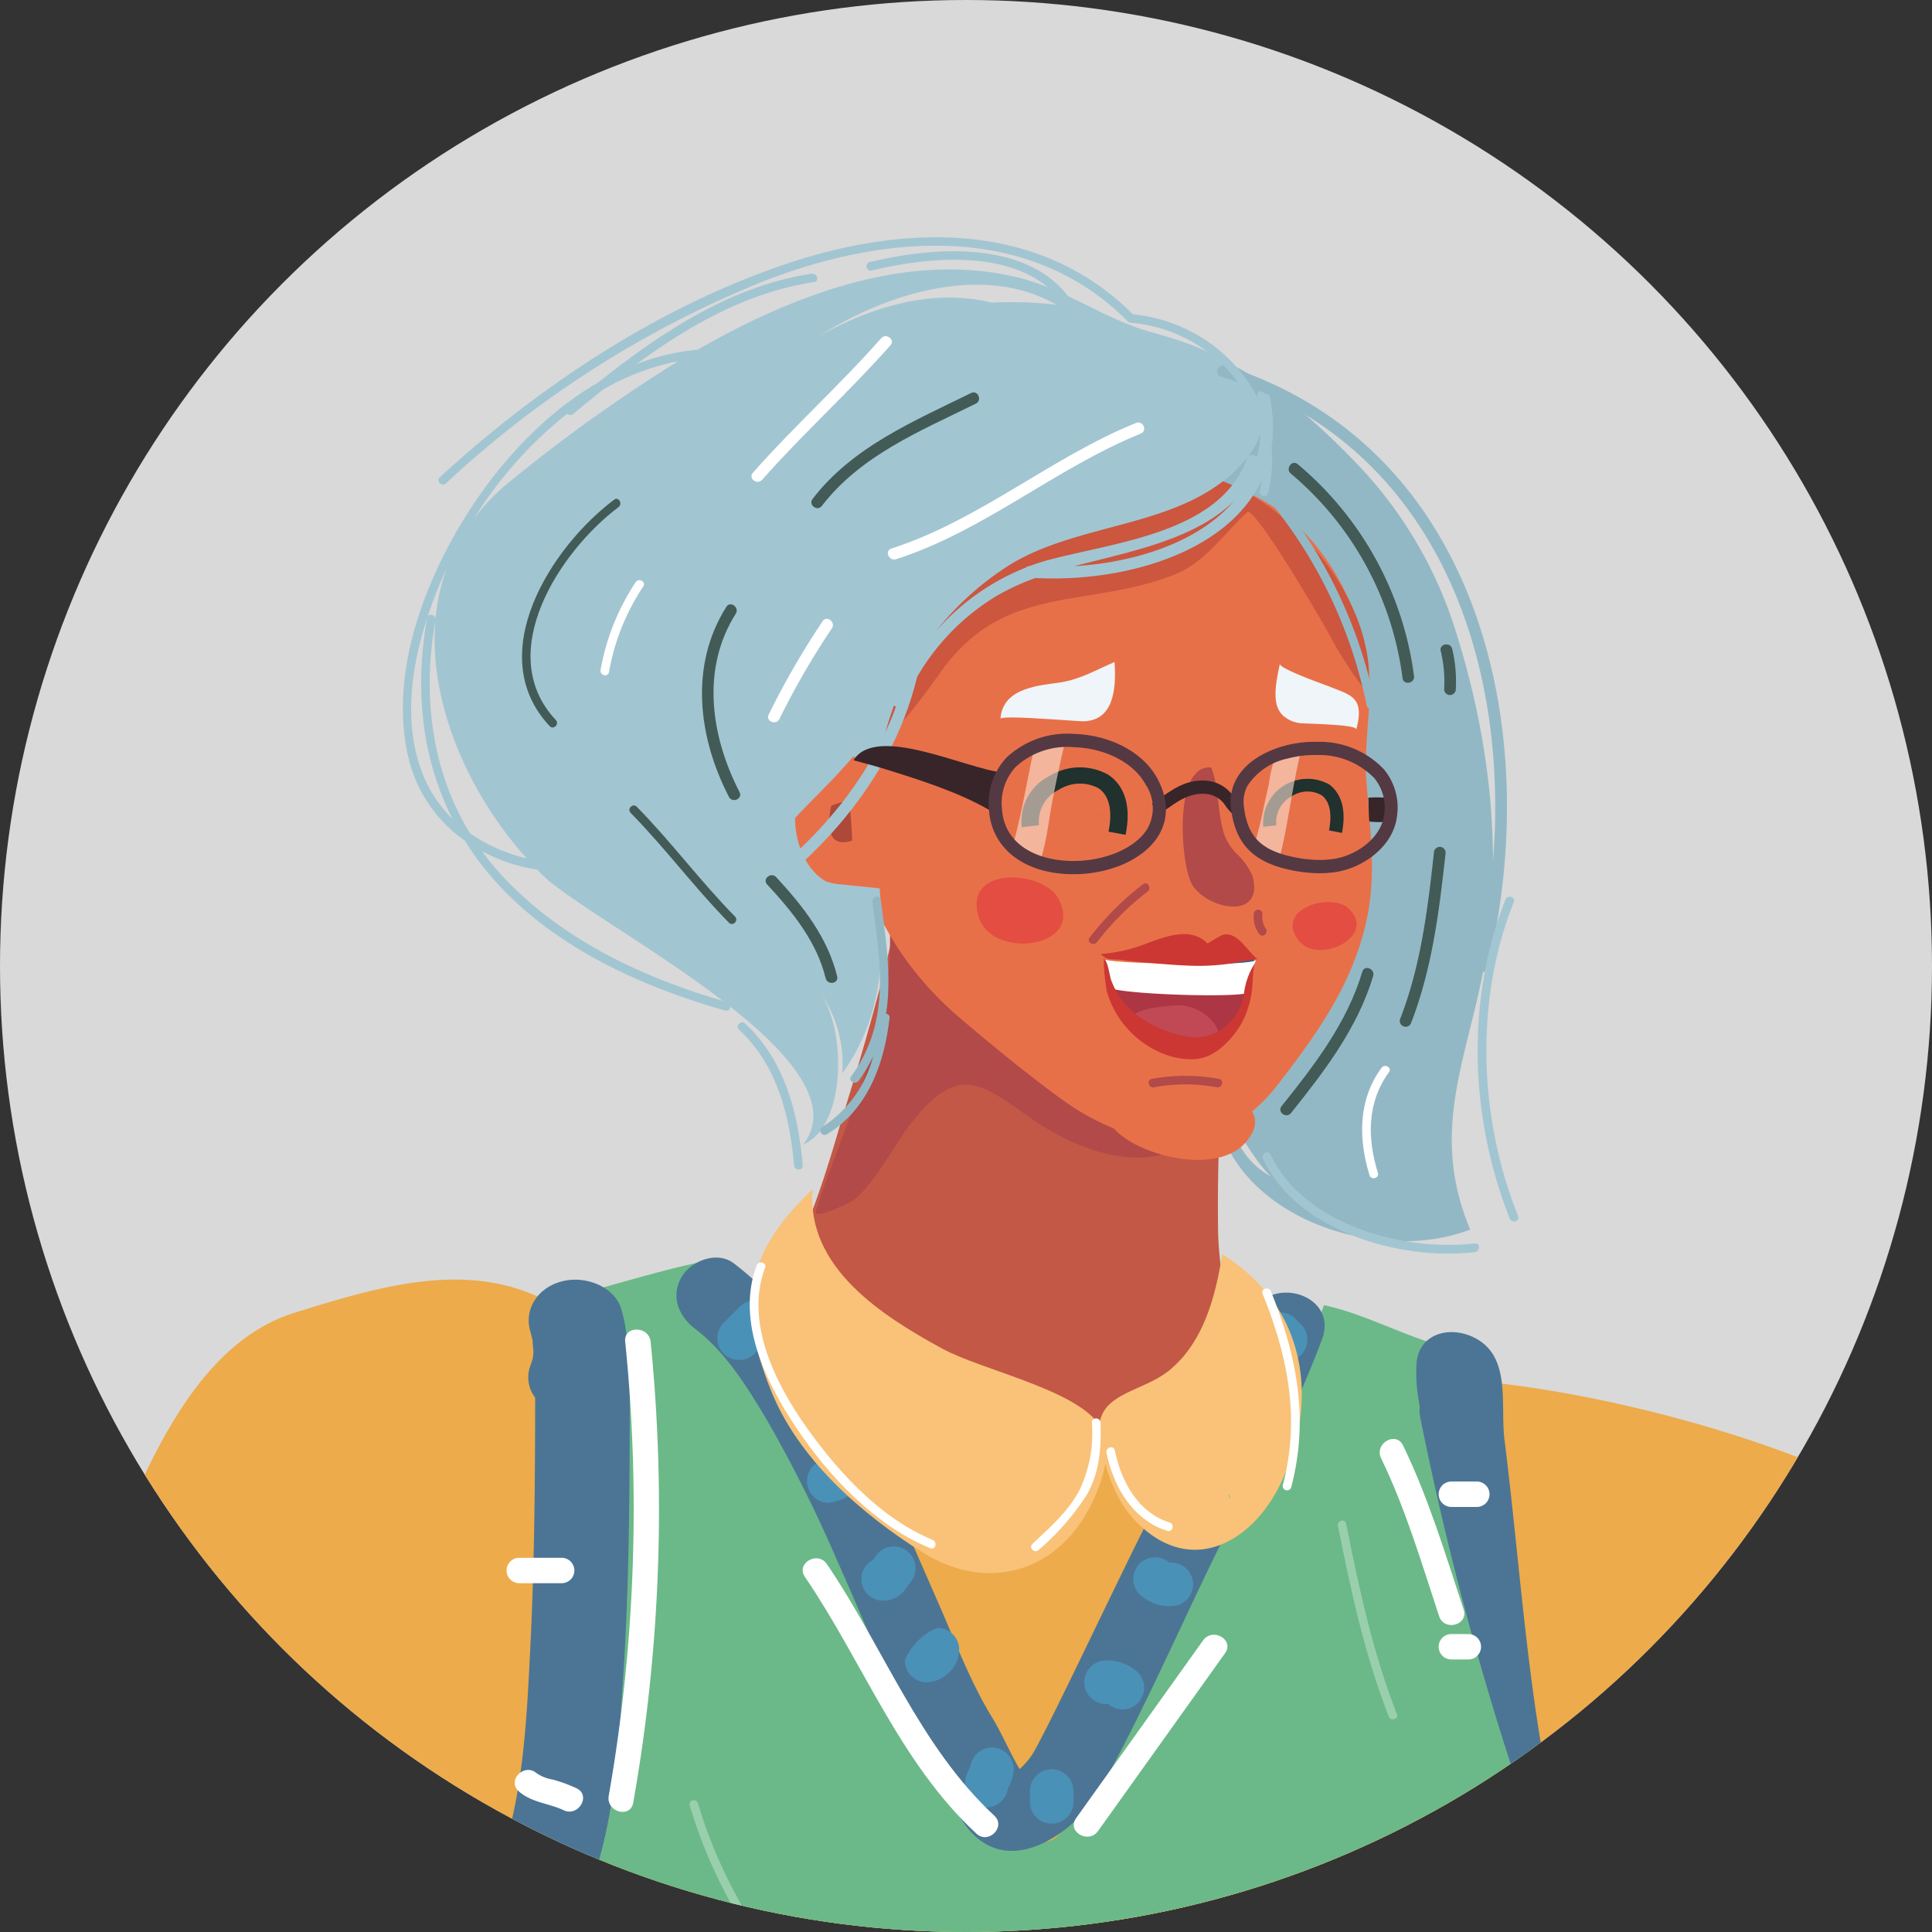 <svg xmlns="http://www.w3.org/2000/svg" xmlns:xlink="http://www.w3.org/1999/xlink" width="228" height="228" viewBox="0 0 228 228">
  <rect x="0" y="0" width="228" height="228" fill="#333333" stroke="none"/>
  <defs>
    <clipPath id="clip-path">
      <circle id="Ellipse_66" data-name="Ellipse 66" cx="114" cy="114" r="114" transform="translate(907 1556)" fill="#a77"/>
    </clipPath>
    <clipPath id="clip-person-left-3">
      <rect width="228" height="228"/>
    </clipPath>
  </defs>
  <g id="person-left-3" clip-path="url(#clip-person-left-3)">
    <circle id="Ellipse_45" data-name="Ellipse 45" cx="114" cy="114" r="114" fill="#d9d9d9"/>
    <g id="Mask_Group_52" data-name="Mask Group 52" transform="translate(-907 -1556)" clip-path="url(#clip-path)">
      <g id="Group_4695" data-name="Group 4695" transform="translate(448.186 1149.239)">
        <g id="Group_4655" data-name="Group 4655">
          <g id="Group_4654" data-name="Group 4654">
            <path id="Path_13789" data-name="Path 13789" d="M595.942,576.935c18.228-15.542,62.66-4.041,79.969,3.861,17.947,8.193,33.371,17.729,52.094,23.954,19.193,6.381,39.255,13.293,54.384,27.292,15.152,14.021,4.859,36.345-10.7,45.318s-31.33,1.371-47.6-.316c-21.9-2.267-43.48-7.4-65.529-8.33-5.392-.227-58.694,7.716-57.29,13.226-4.536-17.8-10.294-36.042-11.368-54.43-.655-11.218-3.64-27.495-1.212-38.3A21.979,21.979,0,0,1,595.942,576.935Z" fill="#edab4b"/>
          </g>
        </g>
        <g id="Group_4657" data-name="Group 4657">
          <g id="Group_4656" data-name="Group 4656">
            <path id="Path_13790" data-name="Path 13790" d="M619.213,646.577c1.057-.473,4.121.5,7.037,1.858,2.822,1.314,5.5,2.987,6.057,4.057,3.85,7.346-6.654,28.4-11.659,32.731-2.927,2.527-15.136-3.678-14.9-5.376C606.608,673.537,614.918,648.495,619.213,646.577Z" fill="#e6f1f3"/>
          </g>
        </g>
        <g id="Group_4658" data-name="Group 4658">
          <path id="Path_13791" data-name="Path 13791" d="M602.555,551.374a213.812,213.812,0,0,1,2.865-37.306c-6.647,2.94-14.662,1.5-21.285-1.015-7.9-2.989-12.678-9.081-19.784-12.954,5.409,2.952-5.074,34.9-6.468,39.681-5.572,19.023-10.212,28.341-30.868,32.325,1.639,19.313,16.079,34.763,32.076,44.573,15.121,9.271,36.744,13.281,49.643-1.988,11.381-13.476,7.622-24.128,2.376-35.524C607.248,570.783,602.586,561.994,602.555,551.374Z" fill="#c35846"/>
        </g>
        <g id="Group_4659" data-name="Group 4659">
          <path id="Path_13792" data-name="Path 13792" d="M582.377,530.263c-7.454-4.232-12.181-12.037-17.824-18.52l-.236.638c-.745,2.04-.278,6.594-.613,8.957a72.545,72.545,0,0,1-2.538,11.307c-1.787,5.783-4.2,11.208-6.067,17.029a.335.335,0,0,0-.011.205c.251.681,4.149-1.258,4.478-1.507,2.482-1.953,4.652-6.324,6.738-9.007,5.505-7.08,8.187-4.887,14.022-.747,6.125,4.347,16.743,8.405,21.966-.8C600.732,540.56,584.821,531.653,582.377,530.263Z" fill="#b14a48"/>
        </g>
        <path id="Path_13793" data-name="Path 13793" d="M619.124,461.672c-5.862-6.105-13.518-13.028-23.235-14.631-14.194-2.34-12.974,4.988-11.992,13.611.7,6.116,2.02,13.753-2.684,18.992-2.766,3.087-7.477,4.006-10.549,6.692-9.468,8.282,3.913,15.064,8.537,20.834,6.523,8.128,14.345,16.024,20.6,24.445,3.1,4.177,5.488,10.4,8.957,13.965a9.3,9.3,0,0,1-3.946-4.245c-.381-.8-1.643-.241-1.258.561,4.649,9.7,19.124,13.7,28.766,9.963-5.258-12.443.449-21.559,2.067-33.793,1.686-12.743-.171-26-4.21-38.143A50.061,50.061,0,0,0,619.124,461.672Z" fill="#93b8c5"/>
        <g id="Group_4660" data-name="Group 4660">
          <path id="Path_13794" data-name="Path 13794" d="M606.515,465.117a27.4,27.4,0,0,0-9.551-2.532c-36.225-3.254-51.276,41.876-24.863,64.318,3.722,3.159,7.747,6.467,11.694,9.365,8.784,6.456,18.787,7.628,25.878-1.583,4.773-6.193,9.066-12.217,10.564-20.076,1-5.252.209-10.517-.179-15.776-.374-5.106,1.159-10.884-.126-15.782C617.958,475.521,613.712,468.593,606.515,465.117Z" fill="#e87049"/>
        </g>
        <g id="Group_4662" data-name="Group 4662">
          <g id="Group_4661" data-name="Group 4661">
            <path id="Path_13795" data-name="Path 13795" d="M576.884,491.592c0-.119.547-.163,1.387-.164,2.57.014,7.861.466,8.411.456,3.416-.1,3.908-3.476,3.66-7-2.15.929-3.966,2-6.248,2.388C581.848,487.64,577.111,487.769,576.884,491.592Z" fill="#eff5f8"/>
          </g>
        </g>
        <g id="Group_4664" data-name="Group 4664">
          <g id="Group_4663" data-name="Group 4663">
            <path id="Path_13796" data-name="Path 13796" d="M615.709,487.788c-.476-.193-5.972-2.118-5.85-2.69-.622,2.8-.892,4.962.4,6.139a3.717,3.717,0,0,0,1.876.852c.486.094,6.906.127,6.73.774C619.922,488.975,618.149,488.784,615.709,487.788Z" fill="#eff5f8"/>
          </g>
        </g>
        <g id="Group_4665" data-name="Group 4665">
          <path id="Path_13797" data-name="Path 13797" d="M604.715,507.47a6.663,6.663,0,0,1-1.444-2.274c-.794-2.552-.572-5.4-1.511-7.862-4.545-.45-3.623,11.636-2.233,13.866,1.842,2.945,8.567,4.214,7.086-1.1A8.192,8.192,0,0,0,604.715,507.47Z" fill="#b14a48"/>
        </g>
        <g id="Group_4667" data-name="Group 4667">
          <g id="Group_4666" data-name="Group 4666">
            <path id="Path_13798" data-name="Path 13798" d="M588.479,502.225c.06.017.113.025.173.036a3.766,3.766,0,0,1-.388-.114Z" fill="#f0d7cc"/>
          </g>
        </g>
        <g id="Group_4668" data-name="Group 4668">
          <path id="Path_13799" data-name="Path 13799" d="M583.88,513.14c-1.358-3.666-11.474-4.46-9.573,1.814,1.514,5,12.035,3.794,9.625-1.7C584.069,513.688,583.945,513.341,583.88,513.14Z" fill="#e34d42"/>
        </g>
        <g id="Group_4669" data-name="Group 4669">
          <path id="Path_13800" data-name="Path 13800" d="M618.123,514.132c-1.807-2.179-8.917-.294-6.114,3.544,2.236,3.052,9.145-.3,6.177-3.477C618.381,514.464,618.219,514.258,618.123,514.132Z" fill="#e34d42"/>
        </g>
        <g id="Group_4670" data-name="Group 4670">
          <path id="Path_13801" data-name="Path 13801" d="M581.036,458.291a.6.6,0,0,1,.108-.058C581.107,458.249,581.074,458.271,581.036,458.291Z" fill="#775d62"/>
        </g>
        <g id="Group_4671" data-name="Group 4671">
          <path id="Path_13802" data-name="Path 13802" d="M551.882,484.36c-.04.042-.075.077-.115.113C551.842,484.4,551.87,484.373,551.882,484.36Z" fill="#775d62"/>
        </g>
        <g id="Group_4672" data-name="Group 4672">
          <path id="Path_13803" data-name="Path 13803" d="M603.973,519.727a29.511,29.511,0,0,0-1.344,4.936,1.539,1.539,0,0,0,1.226,1.786,1.561,1.561,0,0,0,1.723-1.318,25.238,25.238,0,0,1,1.125-4.162C607.466,519.1,604.737,517.852,603.973,519.727Z" fill="#3a6185"/>
        </g>
        <g id="Group_4673" data-name="Group 4673">
          <path id="Path_13804" data-name="Path 13804" d="M597.828,520.011a1.547,1.547,0,0,0-1.725,1.321,11.155,11.155,0,0,1-1.027,3.11,1.5,1.5,0,1,0,2.735,1.245,14.726,14.726,0,0,0,1.246-3.887A1.565,1.565,0,0,0,597.828,520.011Z" fill="#3a6185"/>
        </g>
        <g id="Group_4674" data-name="Group 4674">
          <path id="Path_13805" data-name="Path 13805" d="M589.345,520.049l-.246.032c.333,4.667,6.128,9.418,12.538,9.078,2.381-.126,3.219-2.553,5.4-9.13C606.773,520.832,591.322,520.533,589.345,520.049Z" fill="#fff"/>
        </g>
        <g id="Group_4675" data-name="Group 4675">
          <path id="Path_13806" data-name="Path 13806" d="M590.132,523.469c.227.055,1.911,3.05,4.206,4.26a14.86,14.86,0,0,0,8.6,1.662c.487-.071,2.015-2.871,2.8-5.37C603.151,524.456,592.71,524.113,590.132,523.469Z" fill="#ac3644"/>
        </g>
        <g id="Group_4676" data-name="Group 4676">
          <path id="Path_13807" data-name="Path 13807" d="M597.961,525.407c-1.661.022-4.733.4-5.254,1.121a11.559,11.559,0,0,0,5.463,2.627c.415.1,4.532.841,4.536.074C602.725,527.238,600.047,525.375,597.961,525.407Z" fill="#c04955"/>
        </g>
        <g id="Group_4677" data-name="Group 4677">
          <path id="Path_13808" data-name="Path 13808" d="M603.075,517.094a18.348,18.348,0,0,0-1.747,1.019c-1.908-1.952-4.728-.913-6.921-.118a18.862,18.862,0,0,1-5.612,1.346c-.227.005.574.52.619.538a6.683,6.683,0,0,0,1.337.126c.868.089,1.728.217,2.6.277.687.043,3.644.4,6.507.46a26.633,26.633,0,0,0,4.241-.279c.253-.03,3.059-.568,3.134-.514C606.005,519.057,604.881,516.6,603.075,517.094Z" fill="#cc3733"/>
        </g>
        <g id="Group_4678" data-name="Group 4678">
          <path id="Path_13809" data-name="Path 13809" d="M604.376,526.919a5.573,5.573,0,0,1-5.183,2.209,14.054,14.054,0,0,1-5.86-2.322,9.181,9.181,0,0,1-3.389-4.381c-.2-.559-.382-2.317-.879-2.5a23.938,23.938,0,0,0,.357,3.79,11.234,11.234,0,0,0,2.045,3.974c1.938,2.439,5.3,4.338,8.556,4.044,2.391-.216,4.555-2.657,5.555-4.683a11.6,11.6,0,0,0,.993-3.488c.08-.558.079-2.892.436-3.284a8.542,8.542,0,0,0-1.39,3.71A6.03,6.03,0,0,1,604.376,526.919Z" fill="#cc3733"/>
        </g>
        <g id="Group_4679" data-name="Group 4679">
          <path id="Path_13810" data-name="Path 13810" d="M601.5,463.024c-3.9-1.058-8.136-1.536-11.819.467-2.442,1.329-4.19,3.615-6.534,5.141-4.083,2.661-8.69,4.466-12.187,7.906-4.1,4.041-10.776,10.534-8.435,17.1.725,2.037,7.385-7.717,7.787-8.243,7.439-9.75,16.971-6.86,27.03-10.79,3.715-1.453,5.832-4.814,8.658-7.4.7-.643,6.116,8.368,6.514,9.032,1.357,2.261,2.738,4.534,3.97,6.868.247.467,3.65,5.965,3.754,5.128C621.512,478.014,611.148,465.645,601.5,463.024Z" fill="#cc563e"/>
        </g>
        <path id="Path_13811" data-name="Path 13811" d="M608.617,453.329c-.184-.875-1.592-.678-1.413.2.03.126.046.246.066.37-2.333-5.018-7.759-6.557-12.737-7.982-3.543-1.014-6.55-2.739-9.684-4.218-5.114-6.6-15.867-5.841-23.413-4-.641.156-.369,1.143.272.987,6.337-1.543,15.49-2.455,20.77,1.985a25.939,25.939,0,0,0-2.978-1.016c-12.61-3.346-26.182,1.388-38.349,8.37a27.119,27.119,0,0,0-7.247,1.716c6.321-4.622,13.246-8.538,20.981-9.69.651-.1.373-1.084-.272-.988-9.477,1.413-17.75,6.908-25.194,12.826-8.908,5.146-15.849,14.528-19.686,23.51-2.723,6.373-4.306,13.663-2.774,20.54a16.536,16.536,0,0,0,6.71,10.028,34.12,34.12,0,0,0,2.71,3.764c7.022,8.448,17.65,13.33,28,16.287a.484.484,0,0,0,.621-.453c7.1,5.605,12.222,11.56,8.6,16.264,5-2.063,5.237-13.454,1.893-18.084a14.653,14.653,0,0,1,2.719,9.683c8.341-11.6,2.524-23.887,4.379-36.672a32.6,32.6,0,0,1,1.729-6.74.735.735,0,0,0,1.162-.212,26.972,26.972,0,0,1,10.768-12.611,27.977,27.977,0,0,1,4.753-2.22C594.719,475.7,611.962,469.324,608.617,453.329Zm-82.868,2.263a.534.534,0,0,0,.706.021q1.744-1.449,3.555-2.894a28.71,28.71,0,0,1,8.833-3.329,186.2,186.2,0,0,0-19.782,14.141,25.154,25.154,0,0,0-4.3,4.4A48.351,48.351,0,0,1,525.749,455.592Zm-17.394,41.567c-1.855-5.616-.955-11.838.864-17.444-1.494,8.3-.665,16.47,3,23.694A15.4,15.4,0,0,1,508.355,497.159Zm1.857-17.21c.11-.613-.766-.883-.955-.352.325-.991.674-1.966,1.045-2.911.363-.922.764-1.848,1.2-2.777-4.107,11.412,1.382,25.15,9.462,34.153a20.066,20.066,0,0,1-6.686-2.955C509.72,497.656,508.624,488.725,510.212,479.949Zm7.694,29.978a30.963,30.963,0,0,1-2.2-2.705,20.528,20.528,0,0,0,3.744,1.545,23.038,23.038,0,0,0,2.76.624c.212.217.423.438.638.649,3.039,2.968,13.2,8.642,21.262,14.829C534.36,522.021,524.868,517.5,517.906,509.927Zm37.635-63.537c8.359-5.307,19.645-8.459,27.926-3.669a47.343,47.343,0,0,0-7.64-.248C569.084,440.821,561.981,442.79,555.541,446.39Zm30.033,27.191c1.376-.359,2.774-.7,4.206-1.063,5.067-1.289,10.929-2.928,14.629-6.608C600.284,470.751,592.779,473.146,585.574,473.581Zm21.568-12.874a.7.7,0,0,0-1.172.176c-3.16,8.755-15.458,9.827-23.439,11.967-.762.2-1.5.45-2.236.719a.656.656,0,0,0-.457.188,27.549,27.549,0,0,0-10.551,7.468,34.989,34.989,0,0,1,8.05-7.391c8.7-5.809,21.435-4.435,28.466-12.838a8.746,8.746,0,0,0,1.77-3.122A13.6,13.6,0,0,1,607.142,460.707Z" fill="#a2c5d2"/>
        <g id="Group_4680" data-name="Group 4680">
          <path id="Path_13812" data-name="Path 13812" d="M558.487,495.99c-7.263.08-7.477,11.729-2.222,14.779a6.927,6.927,0,0,0,1.933.372c2.655.306,6.983.557,7.065,1.179C564.674,507.723,565.8,495.9,558.487,495.99Z" fill="#e87049"/>
        </g>
        <g id="Group_4682" data-name="Group 4682">
          <g id="Group_4681" data-name="Group 4681">
            <path id="Path_13813" data-name="Path 13813" d="M556.906,501.839c-.419,1.963-.615,5.146,2.478,4.128-.027-1.6-.217-3.238-.352-4.849Z" fill="#ae4839"/>
          </g>
        </g>
        <path id="Path_13814" data-name="Path 13814" d="M603.391,449.912c-.844-.265-1.356,1.012-.512,1.283,27.078,8.536,35.316,36.924,31.516,62.488-.02-.259-.037-.521-.068-.783-.1-.883-1.46-.665-1.359.22,1.33,11.575-8.04,21.689-13.932,30.708-.486.74.618,1.565,1.1.82,4.612-7.056,11.11-14.672,13.443-23.144a.753.753,0,0,0,.806-.566C641.1,493.182,633.545,459.419,603.391,449.912Z" fill="#93b8c5"/>
        <path id="Path_13815" data-name="Path 13815" d="M562.9,487.024a21.943,21.943,0,0,1-4.488,8.179,17.884,17.884,0,0,0,2.975-7.24c.135-.878-1.235-1.025-1.367-.149a16.3,16.3,0,0,1-2.595,6.428.555.555,0,0,0-.361.279c-1.332,2.353-3.523,4.044-5.6,5.71a.614.614,0,0,0-.227.657c-.783.648-1.572,1.259-2.356,1.827-.717.527.145,1.6.861,1.076s1.42-1.066,2.123-1.638a37.928,37.928,0,0,0-4.571,5.608c-.481.741.624,1.567,1.1.821,4.88-7.579,13.257-11.949,15.78-21.049C564.413,486.684,563.135,486.169,562.9,487.024Z" fill="#a2c5d2"/>
        <path id="Path_13816" data-name="Path 13816" d="M566.588,480.348c-.786,13.311-9.294,24.516-19.934,31.937-.731.51.132,1.581.858,1.076,10.919-7.618,19.64-19.218,20.446-32.863C568.009,479.615,566.639,479.457,566.588,480.348Z" fill="#a2c5d2"/>
        <path id="Path_13817" data-name="Path 13817" d="M628.044,507.312c-.741,6.7-1.536,13.369-3.993,19.69a.688.688,0,0,0,1.278.509c2.5-6.434,3.327-13.229,4.081-20.048A.687.687,0,0,0,628.044,507.312Z" fill="#435b56"/>
        <path id="Path_13818" data-name="Path 13818" d="M592.877,456.674c-10.067,4.084-18.476,11.481-28.872,14.823-.843.271-.277,1.526.558,1.257,10.4-3.341,18.807-10.741,28.874-14.821C594.261,457.6,593.7,456.339,592.877,456.674Z" fill="#fff"/>
        <path id="Path_13819" data-name="Path 13819" d="M555.886,480.084a95.545,95.545,0,0,0-6.36,11.006c-.38.8.9,1.307,1.276.507a93.05,93.05,0,0,1,6.191-10.694C557.472,480.161,556.365,479.335,555.886,480.084Z" fill="#fff"/>
        <path id="Path_13820" data-name="Path 13820" d="M562.8,446.681c-4.839,5.491-10.3,10.387-15.138,15.877-.591.667.521,1.478,1.1.819,4.84-5.49,10.3-10.387,15.138-15.873C564.493,446.834,563.382,446.022,562.8,446.681Z" fill="#fff"/>
        <path id="Path_13821" data-name="Path 13821" d="M628.835,483.576a15.432,15.432,0,0,1,.408,4.479.689.689,0,0,0,1.368.151,16.6,16.6,0,0,0-.415-4.845C630.016,482.495,628.654,482.7,628.835,483.576Z" fill="#435b56"/>
        <path id="Path_13822" data-name="Path 13822" d="M573.415,453.141c-6.786,3.346-13.969,6.334-18.707,12.5-.543.7.565,1.524,1.1.82,4.584-5.965,11.6-8.825,18.16-12.062C574.768,454.011,574.213,452.748,573.415,453.141Z" fill="#435b56"/>
        <path id="Path_13823" data-name="Path 13823" d="M544.535,478.371c-4.386,6.93-3.331,15.4.3,22.431.4.782,1.666.229,1.256-.562-3.384-6.555-4.572-14.536-.448-21.05C546.111,478.444,545.007,477.619,544.535,478.371Z" fill="#435b56"/>
        <path id="Path_13824" data-name="Path 13824" d="M611.146,462.652a37.779,37.779,0,0,1,13.181,24.125c.1.878,1.462.659,1.361-.223a39.192,39.192,0,0,0-13.721-25.007C611.286,460.972,610.475,462.083,611.146,462.652Z" fill="#435b56"/>
        <path id="Path_13825" data-name="Path 13825" d="M619.585,521.431c-1.8,6.034-5.644,11.017-9.526,15.868-.557.7.553,1.511,1.107.82,3.952-4.943,7.865-10.034,9.7-16.181C621.119,521.1,619.84,520.58,619.585,521.431Z" fill="#435b56"/>
        <path id="Path_13826" data-name="Path 13826" d="M549.341,511.133c2.965,3.2,5.861,6.745,6.911,11.075.208.856,1.569.646,1.358-.221-1.109-4.572-4.049-8.326-7.2-11.718C549.813,509.625,548.736,510.481,549.341,511.133Z" fill="#435b56"/>
        <path id="Path_13827" data-name="Path 13827" d="M637.968,550.292c-4.638-11.641-5.158-25.363-.511-37.083.243-.614-.747-.878-.987-.272-4.7,11.864-4.184,25.842.512,37.626C637.223,551.169,638.213,550.905,637.968,550.292Z" fill="#a2c5d2"/>
        <path id="Path_13828" data-name="Path 13828" d="M632.87,553.5c-8.427,1-20.244-2.223-24.12-10.492-.28-.6-1.163-.078-.884.515,4.023,8.585,16.248,12.038,25,11C633.517,554.444,633.525,553.42,632.87,553.5Z" fill="#a2c5d2"/>
        <path id="Path_13829" data-name="Path 13829" d="M605.79,541.611c-5.573,6.264-25.889-3.647-10.778-6.878C599.288,533.819,610.516,536.28,605.79,541.611Z" fill="#e87049"/>
        <path id="Path_13830" data-name="Path 13830" d="M602.679,534.089a21.623,21.623,0,0,0-7.947,0c-.649.12-.374,1.106.271.988a20.075,20.075,0,0,1,7.4,0C603.052,535.2,603.327,534.209,602.679,534.089Z" fill="#b14a48"/>
        <path id="Path_13831" data-name="Path 13831" d="M593.721,511.1a33.749,33.749,0,0,0-6.323,6.324c-.4.525.488,1.034.883.516a32.034,32.034,0,0,1,5.957-5.957C594.755,511.585,594.246,510.7,593.721,511.1Z" fill="#b14a48"/>
        <path id="Path_13832" data-name="Path 13832" d="M608.158,516.293a2.533,2.533,0,0,1-.362-1.685.512.512,0,0,0-1.023,0,3.469,3.469,0,0,0,.661,2.409C607.875,517.511,608.595,516.784,608.158,516.293Z" fill="#b14a48"/>
        <path id="Path_13833" data-name="Path 13833" d="M592.508,443.849c-11.378-11.357-27.561-10.618-41.795-5.643-14.77,5.163-28.512,14.328-39.992,24.871-.487.446.239,1.169.724.723a121.307,121.307,0,0,1,37.619-23.9c14.3-5.54,31.225-6.937,42.849,4.8a.463.463,0,0,0,.356.148l.006,0c9.877.86,17.618,9.837,15.2,19.82-.156.642.831.914.987.272C611.025,454.356,602.943,444.888,592.508,443.849Z" fill="#a2c5d2"/>
        <path id="Path_13834" data-name="Path 13834" d="M531.293,465.725c-7.489,5.617-15.527,18.3-7.609,26.731.453.481,1.175-.243.724-.724-7.4-7.88.461-19.918,7.4-25.124C532.331,466.218,531.822,465.328,531.293,465.725Z" fill="#435b56"/>
        <path id="Path_13835" data-name="Path 13835" d="M545.559,514.929c-4.07-4.139-7.529-8.823-11.6-12.963-.463-.47-1.186.253-.724.724,4.07,4.14,7.529,8.823,11.6,12.962C545.3,516.123,546.022,515.4,545.559,514.929Z" fill="#435b56"/>
        <path id="Path_13836" data-name="Path 13836" d="M533.838,475.461a27.234,27.234,0,0,0-4.145,10.356c-.134.644.852.918.987.272a26.5,26.5,0,0,1,4.042-10.112C535.107,475.439,534.219,474.929,533.838,475.461Z" fill="#fff"/>
        <path id="Path_13837" data-name="Path 13837" d="M621.853,532.773c-2.763,3.748-2.753,8.369-1.416,12.675.194.628,1.183.36.986-.272-1.263-4.068-1.3-8.34,1.313-11.887C623.128,532.757,622.239,532.247,621.853,532.773Z" fill="#fff"/>
        <path id="Path_13838" data-name="Path 13838" d="M563.381,526.408c.673-4.317,0-8.84-.634-13.471-.088-.651-1.074-.373-.986.272.991,7.293,2.145,14.246-2.507,20.586-.392.533.5,1.042.883.516a17.656,17.656,0,0,0,1.725-2.9,14.024,14.024,0,0,1-6.007,8.345.512.512,0,0,0,.517.883c4.856-2.915,6.807-8.36,7.417-13.746A.411.411,0,0,0,563.381,526.408Z" fill="#93b8c5"/>
        <path id="Path_13839" data-name="Path 13839" d="M546.753,527.551c-.481-.45-1.207.272-.724.723,4.5,4.206,5.963,10.077,6.5,16.013.059.652,1.083.658,1.024,0C552.991,538.081,551.451,531.942,546.753,527.551Z" fill="#a2c5d2"/>
        <path id="Path_13840" data-name="Path 13840" d="M609.181,464.952c-.418-.511-1.138.217-.723.723a55.32,55.32,0,0,1,11.637,24.336c.122.649,1.108.373.987-.272A56.369,56.369,0,0,0,609.181,464.952Z" fill="#93b8c5"/>
        <path id="Path_13841" data-name="Path 13841" d="M635.748,627.259c-.958-9.728-1.894-19.465-2.751-29.19-.676-7.723,1.248-19.407-1.883-26.6-2.1-4.829-25.221-11.185-24.981-12.169-1.6,6.5-5.564,11.565-11.853,15.469a35.34,35.34,0,0,1-18.636,5.073,8.622,8.622,0,0,1-5.478-2.013,7.706,7.706,0,0,1-5.49-5.386c-5.9-1.732-6.752-8.189-11.4-11.069-9.462-5.855-20.662,3.234-30.744-1.486-9.2-4.308-19.313-1.191-28.881,1.768-21.847,6.756-23.524,50.472-39.333,58.921,7.883,15.96,9.942-1.192,17.858,14.521,7.143,14.181,15.741,27.591,22.02,42.208,5.8,13.511,5.243,26.269,9.214,40.145,4.444,15.523,17.164,15.607,31.715,16.7,10.813.807,21.542,2.915,32.441,3.574,6.56.4,12.958-1.006,19.454-1.6,9.153-.837,17.981,1.727,25.849-4.244,18.084-13.722,18.742-37.438,20.854-58.07,1.083-10.571,4.585-20.645,3.55-31.149Q636.51,634.972,635.748,627.259Z" fill="#edab4b"/>
        <path id="Path_13842" data-name="Path 13842" d="M641.444,618.641c-2.93-11.841-6.542-24.388-6.731-35.908-.023-1.434-1.892-16.281-.542-16.366-6.844-.06-12.616-4.2-19.113-5.581-6.3,18.021-16.118,34.156-25.568,50.92-4.133,7.331-5.132,18.46-12.34,8.39-10.555-14.744-15.219-30.82-22.832-47-1.821-3.877-6.035-15.728-9.793-17.62-1.658-.834-18.072,4.419-18.046,4.127-1.929,20,3.954,41.049-.84,60.772-2.573,10.586-9.187,16.217-17.782,22.034-1.74,1.177-23.463,13.493-24.047,11.592,7.02,22.848,10.753,46.485,16.471,69.655,6.5,26.334,20.576,11.92,40.985,14.444,13.007,1.609,25.858,2.221,38.912,2.674,8.711.3,17.3-.705,25.915-.149,9.848.634,15.483-.112,17.184-10.146,2.177-12.832,7.533-24.437,11.261-36.671s12.495-26.32,13.818-38.863c.964-9.134-3.169-19.268-5.029-28.163C642.771,624.12,642.126,621.4,641.444,618.641Z" fill="#6bb988"/>
        <path id="Path_13843" data-name="Path 13843" d="M606.191,562.38a111.634,111.634,0,0,1-9.028,18.366c-3.433,5.873-13.684,28.164-16.405,32.86a8.616,8.616,0,0,1-1.622,1.928c-1.162-1.972-2.053-4.164-3.242-6.095-2.519-4.1-4.292-8.811-6.215-13.209-2.275-5.19-4.511-10.4-6.923-15.526-4.279-9.089-9.2-18.654-17.35-24.859-1.955-1.487-5.025-.307-6.149,1.61-1.351,2.309-.331,4.668,1.613,6.147,3.613,2.751,6.179,6.931,8.463,10.767a161.152,161.152,0,0,1,8.309,16.638c4.6,10.257,8.626,21.042,14.7,30.551,3.75,5.862,9.558,3.77,13.757-.258,4.278-4.1,14.63-28.965,18.236-35.033a125.057,125.057,0,0,0,10.515-21.5C616.818,559.3,608.133,556.97,606.191,562.38Z" fill="#4c7595"/>
        <path id="Path_13844" data-name="Path 13844" d="M532.133,561.255c-.705-2.514-4.009-3.979-6.862-3.314-3.008.705-4.6,3.321-3.9,5.835.111.4.209.8.3,1.2a9.2,9.2,0,0,0,.1,1.181c0,.108-.046.576-.054.753a10.688,10.688,0,0,1-.347,1.119,3.917,3.917,0,0,0,.6,3.665c-.008,9.878-.084,19.754-.579,29.623-.447,8.91-.844,17.976-4.056,26.534-4.837,12.889-17.933,18.495-32.71,20.857-7.065,1.128-4.063,10.267,2.966,9.143,8.8-1.406,17.605-3.828,24.87-8.407a38.924,38.924,0,0,0,14.718-16.9c4.025-8.553,4.521-18.142,5.136-27.221.844-12.449.816-24.925.816-37.389a4.377,4.377,0,0,0-.258-1.505A18.177,18.177,0,0,0,532.133,561.255Z" fill="#4c7595"/>
        <path id="Path_13845" data-name="Path 13845" d="M569.449,598.872a6.936,6.936,0,0,0-3.848,3.849,2.581,2.581,0,0,0,2.564,2.569,4,4,0,0,0,3.852-3.852A2.582,2.582,0,0,0,569.449,598.872Z" fill="#4a91b8"/>
        <path id="Path_13846" data-name="Path 13846" d="M575.868,612.989a2.554,2.554,0,0,0-2.487,2.029l.005-.036a2.016,2.016,0,0,1-.074.274c-.047.1-.091.192-.137.287a4.726,4.726,0,0,0-.515,1.94,2.553,2.553,0,0,0,5.052.539l0,.036a1.834,1.834,0,0,1,.072-.274c.048-.1.092-.191.139-.288a4.809,4.809,0,0,0,.515-1.938A2.58,2.58,0,0,0,575.868,612.989Z" fill="#4a91b8"/>
        <path id="Path_13847" data-name="Path 13847" d="M582.926,615.558a2.588,2.588,0,0,0-2.567,2.566v1.283a2.566,2.566,0,1,0,5.133,0v-1.283A2.588,2.588,0,0,0,582.926,615.558Z" fill="#4a91b8"/>
        <path id="Path_13848" data-name="Path 13848" d="M589.344,602.721a2.567,2.567,0,1,0,0,5.134c.086,0,.173,0,.256.007a2.56,2.56,0,0,0,3.486-3.746A5.171,5.171,0,0,0,589.344,602.721Z" fill="#4a91b8"/>
        <path id="Path_13849" data-name="Path 13849" d="M597.045,591.17c-.084,0-.17,0-.258-.005a2.559,2.559,0,0,0-3.483,3.745,5.154,5.154,0,0,0,3.741,1.394,2.567,2.567,0,0,0,0-5.134Z" fill="#4a91b8"/>
        <path id="Path_13850" data-name="Path 13850" d="M603.461,575.127h-1.923a2.566,2.566,0,1,0,0,5.133h1.923a2.566,2.566,0,1,0,0-5.133Z" fill="#4a91b8"/>
        <path id="Path_13851" data-name="Path 13851" d="M562.5,590a6.825,6.825,0,0,0-.676.873,2.5,2.5,0,0,0-1.36,2.228,2.579,2.579,0,0,0,2.568,2.565,3.329,3.329,0,0,0,2.322-.975,6.546,6.546,0,0,0,.737-1.015c.014-.015.027-.031.039-.046A2.567,2.567,0,0,0,562.5,590Z" fill="#4a91b8"/>
        <path id="Path_13852" data-name="Path 13852" d="M556.724,578.446c-.2.2-.4.39-.61.576-.02.016-.041.024-.058.038h-.005a.108.108,0,0,0-.018.011,2.547,2.547,0,0,0-1.985,2.472,2.578,2.578,0,0,0,2.568,2.566,5.691,5.691,0,0,0,3.737-2.035,2.566,2.566,0,0,0-3.629-3.629Z" fill="#4a91b8"/>
        <path id="Path_13853" data-name="Path 13853" d="M611.7,562.4a2.566,2.566,0,0,0-3.63,3.629c.213.215.429.428.642.64a2.566,2.566,0,0,0,3.63-3.629C612.124,562.828,611.908,562.614,611.7,562.4Z" fill="#4a91b8"/>
        <path id="Path_13854" data-name="Path 13854" d="M546.149,560.95l-1.925,1.924a2.567,2.567,0,0,0,3.631,3.63l1.924-1.923a2.567,2.567,0,0,0-3.63-3.631Z" fill="#4a91b8"/>
        <path id="Path_13855" data-name="Path 13855" d="M640.6,612.182c-1.92-11.731-2.732-23.488-4.234-35.485-.522-4.167.823-9.719-3.406-11.995-2.974-1.6-6.857-.613-6.991,3.183a19.322,19.322,0,0,0,.39,4.823,4.639,4.639,0,0,0,.08,1.411,364.476,364.476,0,0,0,15.49,54.763C640.539,625.158,641.313,616.516,640.6,612.182Z" fill="#4c7595"/>
        <g id="Group_4683" data-name="Group 4683">
          <path id="Path_13856" data-name="Path 13856" d="M601.3,498.9c-2.354-.223-4.006.945-5.6,2.068-.308.218-.614.436-.928.645l.678,1.357q.488-.325.959-.664c1.544-1.089,2.873-2.031,4.8-1.85a3.018,3.018,0,0,1,2.278,1.481,9.545,9.545,0,0,0,1.1,1.2l.8-1.239a8.232,8.232,0,0,1-.935-1.025A4.261,4.261,0,0,0,601.3,498.9Z" fill="#37252a"/>
        </g>
        <g id="Group_4684" data-name="Group 4684">
          <path id="Path_13857" data-name="Path 13857" d="M559.541,496.481c1.151.305,2.486.661,3.688,1.033,4.176,1.3,8.652,2.715,12.28,4.808,1.511-.973,1.472-2.895,1.624-4.393C572.744,497.47,562.192,492.18,559.541,496.481Z" fill="#37252a"/>
        </g>
        <path id="Path_13858" data-name="Path 13858" d="M622.607,502.608c.007-.559-.007-1.12-.045-1.669a10.65,10.65,0,0,0-2.275-.032c.039.25.056,2.795.145,2.808a9.158,9.158,0,0,0,2.132,0C622.587,503.351,622.6,502.98,622.607,502.608Z" fill="#37252a"/>
        <g id="Group_4685" data-name="Group 4685">
          <path id="Path_13859" data-name="Path 13859" d="M554.151,571.473l.012.036Z" fill="#3b8dba"/>
        </g>
        <g id="Group_4686" data-name="Group 4686">
          <path id="Path_13860" data-name="Path 13860" d="M570,565.908c-7.045-3.843-16.013-9.507-15.3-18.786-7.8,7.4-8.985,13.529-4.913,23.715,3.207,8.02,10.525,14.495,17.869,19.11,7.228,4.544,15.128,2.659,19.309-4.481,1.607-2.753,3.417-7.413,1.738-10.291C586.153,570.8,574.767,568.507,570,565.908Z" fill="#f9c278"/>
        </g>
        <g id="Group_4687" data-name="Group 4687">
          <path id="Path_13861" data-name="Path 13861" d="M603.055,554.783c-.726,4.454-2.007,10.223-6.245,13.693-3.287,2.682-8.681,2.648-8.246,7.459.284,3.1,1.647,7.431,3.865,9.9,6.505,7.234,14.043,3.219,17.517-4,4.011-8.334,3.543-18.43-4.04-24.969A22.181,22.181,0,0,0,603.055,554.783Z" fill="#f9c278"/>
        </g>
        <g id="Group_4688" data-name="Group 4688">
          <path id="Path_13862" data-name="Path 13862" d="M601.223,555.9a.059.059,0,0,0-.012.028C601.217,555.91,601.216,555.9,601.223,555.9Z" fill="#3b8dba"/>
        </g>
        <g id="Group_4689" data-name="Group 4689">
          <path id="Path_13863" data-name="Path 13863" d="M608.451,562.667l.141.026-.017-.061Z" fill="#f0b752"/>
        </g>
        <g id="Group_4690" data-name="Group 4690">
          <path id="Path_13864" data-name="Path 13864" d="M603.767,583.171l.246.486c-.041-.124-.077-.276-.117-.426Z" fill="#5cafad"/>
        </g>
        <path id="Path_13865" data-name="Path 13865" d="M568.872,588.483c-6.085-2.5-11.07-7.928-14.811-13.176-3.706-5.2-7.392-12.491-4.959-18.944.233-.618-.756-.883-.987-.272-2.473,6.559,1.067,13.782,4.681,19.179,3.841,5.737,9.306,11.529,15.8,14.2C569.211,589.721,569.473,588.731,568.872,588.483Z" fill="#fff"/>
        <path id="Path_13866" data-name="Path 13866" d="M588.692,574.649c-.021-.659-1.045-.661-1.023,0a15.6,15.6,0,0,1-1.465,7.972c-1.289,2.483-3.538,4.45-5.549,6.336-.482.453.243,1.174.724.724a29.674,29.674,0,0,0,5.708-6.544C588.572,580.572,588.79,577.542,588.692,574.649Z" fill="#fff"/>
        <path id="Path_13867" data-name="Path 13867" d="M596.845,586.436c-3.734-1.161-5.741-4.892-6.466-8.511-.129-.647-1.115-.373-.986.272.8,3.988,3.106,7.959,7.18,9.227C597.205,587.62,597.473,586.632,596.845,586.436Z" fill="#fff"/>
        <path id="Path_13868" data-name="Path 13868" d="M608.8,559.162c-.243-.6-1.234-.341-.986.272,2.99,7.412,4.471,14.7,2.388,22.585a.512.512,0,0,0,.986.271C613.318,574.234,611.868,566.762,608.8,559.162Z" fill="#fff"/>
        <g id="Group_4691" data-name="Group 4691">
          <path id="Path_13869" data-name="Path 13869" d="M589.6,498.19a6.84,6.84,0,0,0-6.9.128,6.005,6.005,0,0,0-3.311,6.063l2.039-.229a4.168,4.168,0,0,1,2.332-4.185,4.673,4.673,0,0,1,4.669-.2c1.286.843,1.712,2.671,1.2,5.142l2.015.37C592.551,500.87,590.754,498.945,589.6,498.19Z" fill="#20312e"/>
        </g>
        <g id="Group_4692" data-name="Group 4692">
          <path id="Path_13870" data-name="Path 13870" d="M615.644,499.317a5.248,5.248,0,0,0-7.752,5.024l1.546-.188a3.432,3.432,0,0,1,1.774-3.39,3.358,3.358,0,0,1,3.541-.17c.973.682,1.293,2.16.9,4.163l1.53.3C617.878,501.485,616.518,499.928,615.644,499.317Z" fill="#20312e"/>
        </g>
        <path id="Path_13871" data-name="Path 13871" d="M578.331,506.616c.023.392.049.787.076,1.181a20.28,20.28,0,0,0,2.294.157c.028,0,.055,0,.082,0,.326,0,.644-.016.966-.031a2.94,2.94,0,0,1,.05-.313c.67-2.355.862-4.761,1.367-7.134.123-.587,1.264-6.394,1.493-6.4a32.2,32.2,0,0,0-3.649.258C580.093,498.43,579.453,502.545,578.331,506.616Z" fill="#fce2d5" opacity="0.6"/>
        <path id="Path_13872" data-name="Path 13872" d="M609.291,496.117a15.983,15.983,0,0,0-.723,3.121c-.3,1.356-.621,2.718-.893,4.08-.223,1.114-.629,2.227-.786,3.355-.087.6.881,1.709,2.3,1.709a2.648,2.648,0,0,0,.542-.054.844.844,0,0,0,.053-.231c.637-2.335.994-4.713,1.427-7.078.069-.383.628-3.69,1.078-5.356.156-.575.3-.957.4-.95C610.988,494.637,609.929,494.686,609.291,496.117Z" fill="#fce2d5" opacity="0.6"/>
        <g id="Group_4693" data-name="Group 4693">
          <path id="Path_13873" data-name="Path 13873" d="M585.453,493.365a10.456,10.456,0,0,0-7.892,2.831,7.878,7.878,0,0,0-2.038,6.087c.27,4.5,4.017,7.5,9.548,7.641,4.552.119,8.76-1.721,10.479-4.577.834-1.389,1.484-3.682-.167-6.736C593.719,495.535,589.821,493.477,585.453,493.365Zm8.781,11.171c-1.414,2.355-5.165,3.93-9.121,3.827-3.717-.094-7.79-1.769-8.056-6.181a6.267,6.267,0,0,1,1.61-4.9,8.935,8.935,0,0,1,6.742-2.351c3.836.1,7.218,1.841,8.621,4.443A4.958,4.958,0,0,1,594.234,504.536Z" fill="#543943"/>
        </g>
        <g id="Group_4694" data-name="Group 4694">
          <path id="Path_13874" data-name="Path 13874" d="M614.329,494.307a13.692,13.692,0,0,0-3.895.457c-1.59.434-4.449,1.533-5.755,4.014a5.561,5.561,0,0,0-.6,3.276c.474,4.208,2.552,6.412,6.945,7.36a16.953,16.953,0,0,0,3.157.394,12.681,12.681,0,0,0,2.386-.155c3.129-.518,6.679-2.989,7.109-6.558a7.065,7.065,0,0,0-1.543-5.547A10.437,10.437,0,0,0,614.329,494.307Zm7.831,8.6c-.326,2.708-3.222,4.77-5.835,5.2a11.5,11.5,0,0,1-2.1.134,15.929,15.929,0,0,1-2.873-.361c-3.791-.82-5.353-2.453-5.75-6.016a3.971,3.971,0,0,1,.422-2.355,7.519,7.519,0,0,1,4.8-3.245,12.227,12.227,0,0,1,3.463-.4,9.079,9.079,0,0,1,6.687,2.7A5.454,5.454,0,0,1,622.16,502.91Z" fill="#543943"/>
        </g>
        <path id="Path_13875" data-name="Path 13875" d="M547.125,632.942a57.673,57.673,0,0,1-5.95-13.38c-.2-.608-1.169-.347-.963.266a58.611,58.611,0,0,0,6.05,13.619C546.611,633.986,547.477,633.485,547.125,632.942Z" fill="#9acfad"/>
        <path id="Path_13876" data-name="Path 13876" d="M623.671,609.063c-2.85-7.269-4.472-14.865-6-22.5-.126-.632-1.09-.363-.963.266,1.527,7.634,3.149,15.23,6,22.5C622.94,609.922,623.907,609.664,623.671,609.063Z" fill="#9acfad"/>
        <path id="Path_13877" data-name="Path 13877" d="M629.671,658.56c-.225-.6-1.191-.338-.964.266,2.76,7.336,1.49,14.772,0,22.234-.126.629.838.9.964.265C631.192,673.706,632.489,666.048,629.671,658.56Z" fill="#9acfad"/>
        <path id="Path_13878" data-name="Path 13878" d="M588.58,646.639c-.4-.476-.864-.767-.889-1.445-.024-.642-1.024-.645-1,0a2.436,2.436,0,0,0,.611,1.555c.4.476.864.768.889,1.445.024.643,1.024.645,1,0A2.435,2.435,0,0,0,588.58,646.639Z" fill="#9acfad"/>
        <path id="Path_13879" data-name="Path 13879" d="M497.031,648.16a2.431,2.431,0,0,0-1.936-.564,1.847,1.847,0,1,0,2.5,2.5A2.731,2.731,0,0,0,497.031,648.16Z" fill="#fff"/>
        <path id="Path_13880" data-name="Path 13880" d="M522.095,637.6a4.716,4.716,0,0,1-1.35-.475,6.477,6.477,0,0,1-1.589-1.086c-1.4-1.336-3.523.783-2.121,2.121a8.4,8.4,0,0,0,5.06,2.44C524.03,640.683,524.022,637.682,522.095,637.6Z" fill="#fff"/>
        <path id="Path_13881" data-name="Path 13881" d="M526.852,617.8a17.887,17.887,0,0,0-2.759-1.017,4.867,4.867,0,0,1-1.937-.748c-1.439-1.283-3.568.831-2.121,2.121,1.5,1.336,3.549,1.406,5.3,2.235C527.077,621.212,528.6,618.626,526.852,617.8Z" fill="#fff"/>
        <path id="Path_13882" data-name="Path 13882" d="M525.095,590.6h-5a1.5,1.5,0,0,0,0,3h5A1.5,1.5,0,0,0,525.095,590.6Z" fill="#fff"/>
        <path id="Path_13883" data-name="Path 13883" d="M633.095,581.6h-3a1.5,1.5,0,0,0,0,3h3A1.5,1.5,0,0,0,633.095,581.6Z" fill="#fff"/>
        <path id="Path_13884" data-name="Path 13884" d="M632.095,599.6h-2a1.5,1.5,0,0,0,0,3h2A1.5,1.5,0,0,0,632.095,599.6Z" fill="#fff"/>
        <path id="Path_13885" data-name="Path 13885" d="M535.595,565.1c-.2-1.9-3.2-1.924-3,0a195.672,195.672,0,0,1-1.946,53.6c-.325,1.892,2.566,2.7,2.893.8A198.572,198.572,0,0,0,535.595,565.1Z" fill="#fff"/>
        <path id="Path_13886" data-name="Path 13886" d="M522.035,642.035c-8.757,8.38-20.887,12.441-32.339,15.614a1.5,1.5,0,0,0,.8,2.893c11.951-3.312,24.53-7.647,33.662-16.386C525.556,642.816,523.432,640.7,522.035,642.035Z" fill="#fff"/>
        <path id="Path_13887" data-name="Path 13887" d="M576.156,621.035c-8.871-8.247-13.055-19.853-19.765-29.7-1.083-1.588-3.684-.09-2.591,1.513,6.862,10.065,11.161,21.869,20.235,30.3C575.449,624.472,577.576,622.355,576.156,621.035Z" fill="#fff"/>
        <path id="Path_13888" data-name="Path 13888" d="M600.8,600.339l-15,21c-1.127,1.577,1.476,3.073,2.591,1.513l15-21C604.518,600.275,601.914,598.779,600.8,600.339Z" fill="#fff"/>
        <path id="Path_13889" data-name="Path 13889" d="M631.542,596.7c-2.161-6.543-4.137-13.142-7.151-19.358-.845-1.741-3.431-.219-2.591,1.513,2.9,5.981,4.77,12.349,6.849,18.643C629.253,599.322,632.15,598.539,631.542,596.7Z" fill="#fff"/>
      </g>
    </g>
  </g>
</svg>
